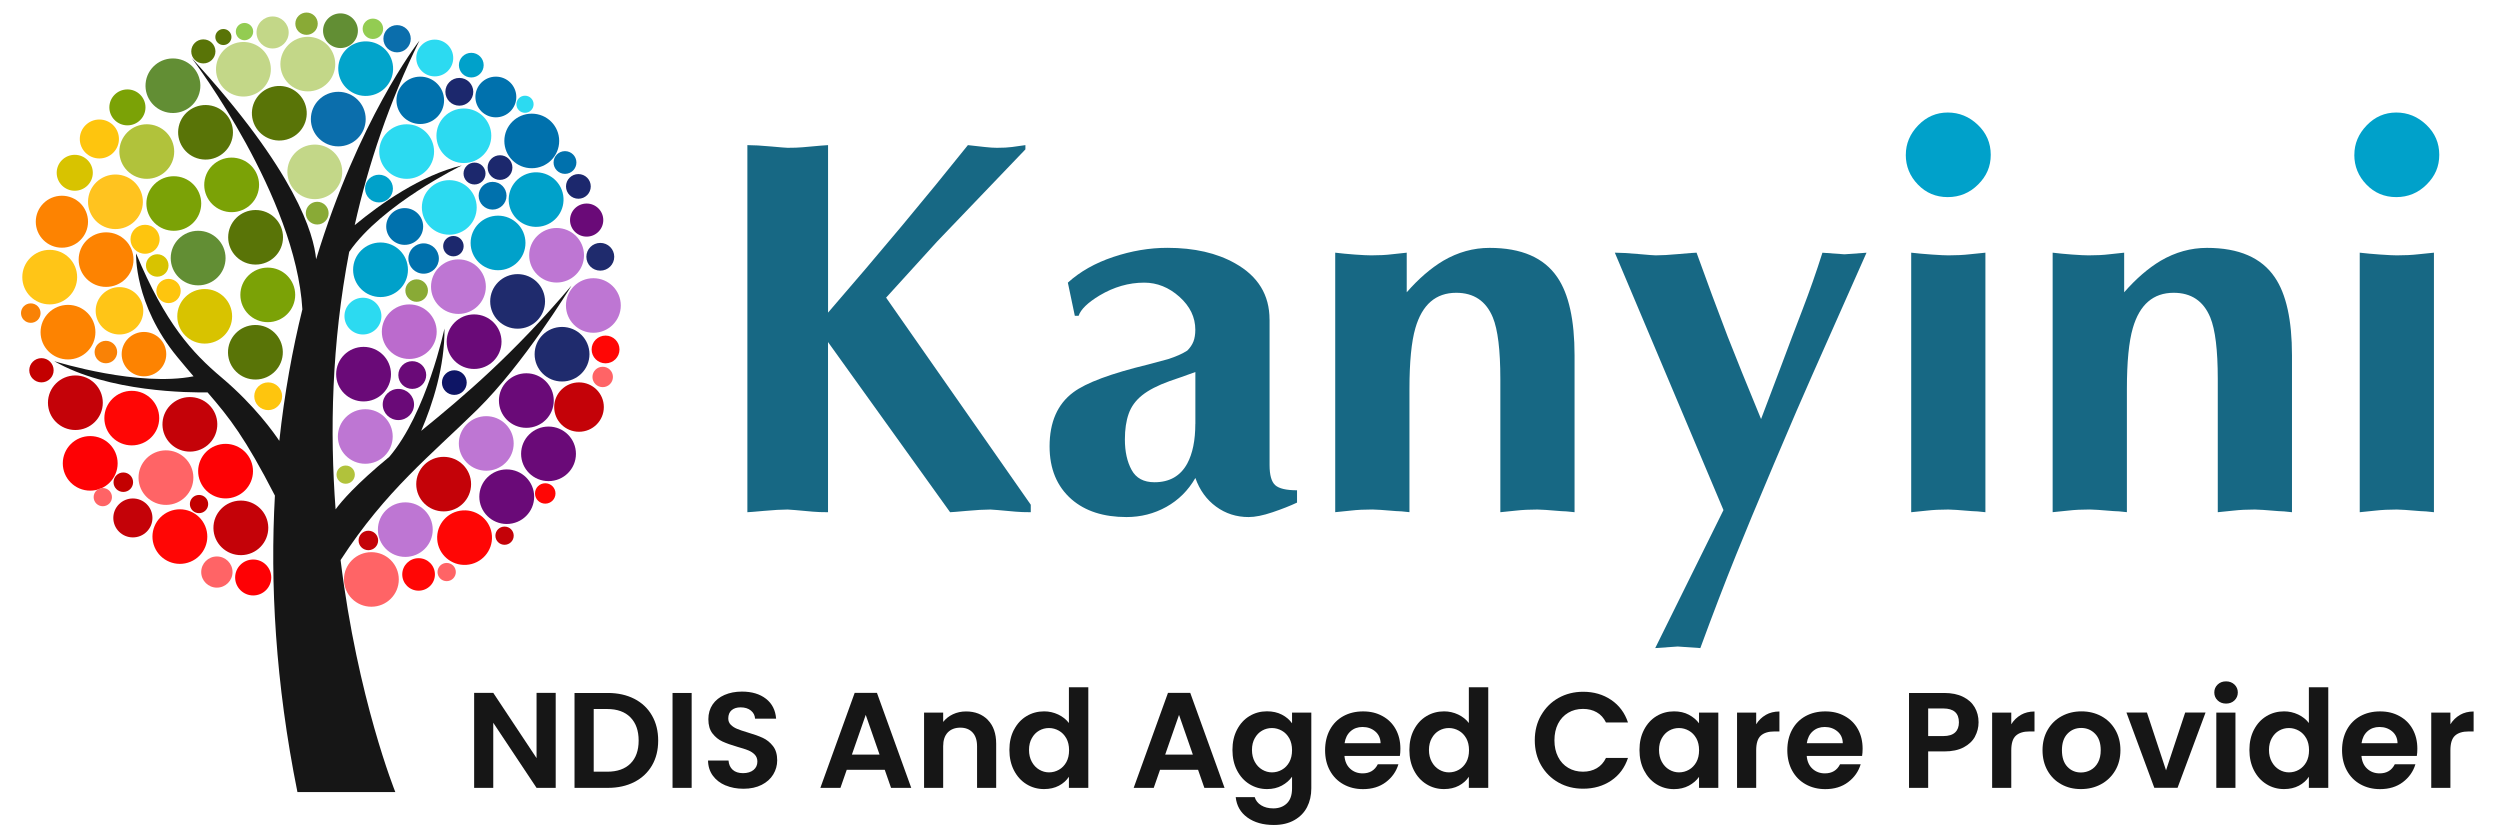 <svg width="198" height="66" viewBox="0 0 198 66" fill="none" xmlns="http://www.w3.org/2000/svg">
<path d="M45.263 22.617C45.043 22.977 41.457 28.835 37.825 32.416C34.146 36.036 30.544 38.853 26.975 44.356C28.316 55.33 31.309 62.73 31.309 62.73H23.556C21.806 54.043 21.387 46.183 21.773 39.25C19.392 34.633 18.204 33.121 16.438 31.076C15.061 31.099 8.591 31.076 4.297 28.607C4.627 28.703 10.97 30.652 15.33 29.805C14.944 29.351 14.519 28.855 14.053 28.286C10.604 24.106 10.777 20.068 10.777 20.068C13.095 25.625 15.221 27.938 17.559 29.907C20.2 32.135 21.756 34.362 22.122 34.918C22.532 31.125 23.17 27.65 23.948 24.5C23.42 15.564 15.437 4.934 15.181 4.597C23.446 13.582 24.857 18.553 25.036 20.535C28.369 9.568 32.996 3.501 33.222 3.217C30.82 8.095 29.171 13.016 28.093 17.831C30.132 16.147 33.325 13.88 36.578 13.102C36.578 13.102 30.245 16.183 27.657 19.946C26.257 27.23 26.12 34.206 26.579 40.342C27.045 39.7 28.193 38.36 30.834 36.179C33.787 32.724 35.201 26.019 35.201 26.019C35.234 29.037 34.256 32.025 33.358 34.124C36.731 31.38 40.623 28.094 45.263 22.617Z" fill="#161616"/>
<path d="M31.103 34.571C31.103 35.765 30.132 36.731 28.931 36.731C27.73 36.731 26.759 35.765 26.759 34.571C26.759 33.376 27.73 32.409 28.931 32.409C30.132 32.409 31.103 33.376 31.103 34.571Z" fill="#BE76D3"/>
<path d="M46.254 20.218C46.254 21.412 45.282 22.378 44.082 22.378C42.881 22.378 41.91 21.412 41.91 20.218C41.91 19.023 42.881 18.056 44.082 18.056C45.282 18.056 46.254 19.023 46.254 20.218Z" fill="#BE76D3"/>
<path d="M44.288 11.163C44.288 12.357 43.317 13.324 42.116 13.324C40.915 13.324 39.944 12.357 39.944 11.163C39.944 9.968 40.915 9.002 42.116 9.002C43.317 9.002 44.288 9.968 44.288 11.163Z" fill="#0071AD"/>
<path d="M22.7 11.053C23.856 10.736 24.535 9.546 24.216 8.395C23.898 7.244 22.702 6.569 21.545 6.886C20.389 7.203 19.71 8.393 20.028 9.544C20.347 10.694 21.543 11.37 22.7 11.053Z" fill="#597407"/>
<path d="M10.574 20.562C10.574 21.756 9.603 22.723 8.402 22.723C7.201 22.723 6.23 21.756 6.23 20.562C6.23 19.367 7.201 18.401 8.402 18.401C9.603 18.401 10.574 19.367 10.574 20.562Z" fill="#FD8301"/>
<path d="M30.345 2.28C30.345 2.727 29.982 3.088 29.533 3.088C29.084 3.088 28.721 2.727 28.721 2.28C28.721 1.834 29.084 1.473 29.533 1.473C29.982 1.473 30.345 1.834 30.345 2.28Z" fill="#93CC52"/>
<path d="M20.053 2.502C20.053 2.879 19.744 3.187 19.365 3.187C18.986 3.187 18.677 2.879 18.677 2.502C18.677 2.125 18.986 1.817 19.365 1.817C19.744 1.817 20.053 2.125 20.053 2.502Z" fill="#93CC52"/>
<path d="M34.758 20.476C34.758 21.137 34.22 21.677 33.551 21.677C32.883 21.677 32.344 21.141 32.344 20.476C32.344 19.81 32.883 19.274 33.551 19.274C34.22 19.274 34.758 19.81 34.758 20.476Z" fill="#0071AD"/>
<path d="M39.721 27.061C39.721 28.256 38.75 29.222 37.549 29.222C36.348 29.222 35.377 28.256 35.377 27.061C35.377 25.866 36.348 24.9 37.549 24.9C38.75 24.9 39.721 25.866 39.721 27.061Z" fill="#6A0A78"/>
<path d="M34.273 41.947C34.273 43.142 33.302 44.108 32.101 44.108C30.9 44.108 29.929 43.142 29.929 41.947C29.929 40.752 30.9 39.786 32.101 39.786C33.302 39.786 34.273 40.752 34.273 41.947Z" fill="#BE76D3"/>
<path d="M30.208 25.036C30.208 25.84 29.553 26.492 28.745 26.492C27.936 26.492 27.281 25.84 27.281 25.036C27.281 24.232 27.936 23.58 28.745 23.58C29.553 23.58 30.208 24.232 30.208 25.036Z" fill="#2CDAF1"/>
<path d="M13.168 28.048C13.168 29.017 12.377 29.805 11.402 29.805C10.428 29.805 9.636 29.017 9.636 28.048C9.636 27.078 10.428 26.29 11.402 26.29C12.377 26.29 13.168 27.078 13.168 28.048Z" fill="#FD8301"/>
<path d="M35.896 4.594C35.896 5.398 35.241 6.05 34.432 6.05C33.624 6.05 32.969 5.398 32.969 4.594C32.969 3.789 33.624 3.137 34.432 3.137C35.241 3.137 35.896 3.789 35.896 4.594Z" fill="#2CDAF1"/>
<path d="M38.454 13.744C38.454 14.224 38.065 14.611 37.582 14.611C37.1 14.611 36.711 14.224 36.711 13.744C36.711 13.264 37.1 12.877 37.582 12.877C38.065 12.877 38.454 13.264 38.454 13.744Z" fill="#1C286D"/>
<path d="M42.262 8.257C42.262 8.631 41.956 8.935 41.58 8.935C41.205 8.935 40.899 8.631 40.899 8.257C40.899 7.883 41.205 7.579 41.58 7.579C41.956 7.579 42.262 7.883 42.262 8.257Z" fill="#2CDAF1"/>
<path d="M17.063 4.071C17.063 4.597 16.634 5.024 16.105 5.024C15.576 5.024 15.147 4.597 15.147 4.071C15.147 3.545 15.576 3.118 16.105 3.118C16.634 3.118 17.063 3.545 17.063 4.071Z" fill="#597407"/>
<path d="M26.027 16.882C26.027 17.378 25.622 17.782 25.123 17.782C24.624 17.782 24.218 17.378 24.218 16.882C24.218 16.385 24.624 15.981 25.123 15.981C25.622 15.981 26.027 16.385 26.027 16.882Z" fill="#89AA36"/>
<path d="M25.166 1.877C25.166 2.363 24.77 2.76 24.278 2.76C23.785 2.76 23.39 2.366 23.39 1.877C23.39 1.387 23.789 0.993 24.278 0.993C24.767 0.993 25.166 1.387 25.166 1.877Z" fill="#89AA36"/>
<path d="M33.514 17.937C33.514 18.741 32.859 19.393 32.051 19.393C31.243 19.393 30.587 18.741 30.587 17.937C30.587 17.133 31.243 16.481 32.051 16.481C32.859 16.481 33.514 17.133 33.514 17.937Z" fill="#0071AD"/>
<path d="M32.659 30.802C33.269 30.799 33.76 30.303 33.756 29.697C33.752 29.09 33.255 28.601 32.645 28.605C32.035 28.609 31.544 29.104 31.548 29.711C31.552 30.318 32.049 30.806 32.659 30.802Z" fill="#6A0A78"/>
<path d="M22.345 31.383C22.345 31.989 21.85 32.482 21.241 32.482C20.632 32.482 20.137 31.989 20.137 31.383C20.137 30.778 20.632 30.285 21.241 30.285C21.85 30.285 22.345 30.774 22.345 31.383Z" fill="#FEC50E"/>
<path d="M12.074 41.02C12.074 41.874 11.379 42.563 10.524 42.563C9.669 42.563 8.974 41.871 8.974 41.02C8.974 40.17 9.669 39.478 10.524 39.478C11.379 39.478 12.074 40.17 12.074 41.02Z" fill="#C40208"/>
<path d="M18.417 45.306C18.417 45.988 17.861 46.541 17.176 46.541C16.491 46.541 15.936 45.988 15.936 45.306C15.936 44.624 16.491 44.072 17.176 44.072C17.861 44.072 18.417 44.624 18.417 45.306Z" fill="#FF6466"/>
<path d="M36.378 8.37C36.988 8.37 37.483 7.878 37.483 7.271C37.483 6.664 36.988 6.172 36.378 6.172C35.768 6.172 35.274 6.664 35.274 7.271C35.274 7.878 35.768 8.37 36.378 8.37Z" fill="#1C286D"/>
<path d="M48.648 20.337C48.648 20.942 48.156 21.435 47.544 21.435C46.932 21.435 46.44 20.945 46.44 20.337C46.44 19.728 46.935 19.238 47.544 19.238C48.153 19.238 48.648 19.728 48.648 20.337Z" fill="#1F2B6D"/>
<path d="M49.064 27.677C49.064 28.282 48.569 28.776 47.96 28.776C47.351 28.776 46.856 28.286 46.856 27.677C46.856 27.068 47.351 26.578 47.96 26.578C48.569 26.578 49.064 27.068 49.064 27.677Z" fill="#FF0605"/>
<path d="M31.12 14.936C31.12 15.541 30.627 16.034 30.015 16.034C29.403 16.034 28.911 15.545 28.911 14.936C28.911 14.327 29.407 13.837 30.015 13.837C30.624 13.837 31.12 14.327 31.12 14.936Z" fill="#00A1CA"/>
<path d="M11.522 8.505C11.522 9.293 10.88 9.928 10.092 9.928C9.303 9.928 8.661 9.29 8.661 8.505C8.661 7.721 9.303 7.082 10.092 7.082C10.88 7.082 11.522 7.721 11.522 8.505Z" fill="#7BA206"/>
<path d="M5.921 15.108C6.711 15.108 7.351 14.47 7.351 13.684C7.351 12.899 6.711 12.261 5.921 12.261C5.131 12.261 4.49 12.899 4.49 13.684C4.49 14.47 5.131 15.108 5.921 15.108Z" fill="#D8C300"/>
<path d="M40.117 15.502C40.117 16.107 39.621 16.6 39.013 16.6C38.404 16.6 37.908 16.11 37.908 15.502C37.908 14.893 38.401 14.403 39.013 14.403C39.625 14.403 40.117 14.893 40.117 15.502Z" fill="#0071AD"/>
<path d="M33.894 23.014C33.894 23.507 33.491 23.904 32.999 23.904C32.507 23.904 32.104 23.504 32.104 23.014C32.104 22.524 32.507 22.123 32.999 22.123C33.491 22.123 33.894 22.524 33.894 23.014Z" fill="#89AA36"/>
<path d="M30.967 29.633C30.967 30.827 29.995 31.794 28.795 31.794C27.594 31.794 26.623 30.827 26.623 29.633C26.623 28.438 27.594 27.472 28.795 27.472C29.995 27.472 30.967 28.438 30.967 29.633Z" fill="#6A0A78"/>
<path d="M40.686 42.427C40.686 42.824 40.363 43.148 39.961 43.148C39.558 43.148 39.236 42.828 39.236 42.427C39.236 42.027 39.558 41.706 39.961 41.706C40.363 41.706 40.686 42.027 40.686 42.427Z" fill="#C40208"/>
<path d="M36.102 45.306C36.102 45.703 35.779 46.028 35.377 46.028C34.975 46.028 34.652 45.707 34.652 45.306C34.652 44.906 34.975 44.585 35.377 44.585C35.779 44.585 36.102 44.906 36.102 45.306Z" fill="#FF6466"/>
<path d="M21.484 45.736C21.484 46.524 20.842 47.16 20.053 47.16C19.265 47.16 18.623 46.521 18.623 45.736C18.623 44.952 19.265 44.313 20.053 44.313C20.842 44.313 21.484 44.952 21.484 45.736Z" fill="#FE0104"/>
<path d="M28.103 37.592C28.103 37.989 27.78 38.313 27.378 38.313C26.975 38.313 26.653 37.992 26.653 37.592C26.653 37.191 26.975 36.87 27.378 36.87C27.78 36.87 28.103 37.191 28.103 37.592Z" fill="#B1C23B"/>
<path d="M16.488 39.922C16.488 40.319 16.165 40.643 15.763 40.643C15.36 40.643 15.038 40.322 15.038 39.922C15.038 39.521 15.36 39.2 15.763 39.2C16.165 39.2 16.488 39.521 16.488 39.922Z" fill="#C30000"/>
<path d="M25.214 15.755C26.404 15.601 27.242 14.516 27.087 13.333C26.932 12.149 25.842 11.315 24.652 11.469C23.463 11.624 22.624 12.708 22.779 13.892C22.934 15.075 24.024 15.909 25.214 15.755Z" fill="#C3D788"/>
<path d="M12.453 21.915C12.947 21.915 13.348 21.517 13.348 21.025C13.348 20.533 12.947 20.135 12.453 20.135C11.959 20.135 11.558 20.533 11.558 21.025C11.558 21.517 11.959 21.915 12.453 21.915Z" fill="#D8C300"/>
<path d="M9.28 27.882C9.28 28.375 8.878 28.772 8.385 28.772C7.893 28.772 7.491 28.372 7.491 27.882C7.491 27.392 7.893 26.992 8.385 26.992C8.878 26.992 9.28 27.392 9.28 27.882Z" fill="#F98206"/>
<path d="M10.541 38.191C10.541 38.618 10.195 38.962 9.766 38.962C9.337 38.962 8.991 38.618 8.991 38.191C8.991 37.764 9.337 37.42 9.766 37.42C10.195 37.42 10.541 37.764 10.541 38.191Z" fill="#C30000"/>
<path d="M3.213 24.798C3.213 25.225 2.867 25.569 2.438 25.569C2.009 25.569 1.663 25.225 1.663 24.798C1.663 24.371 2.009 24.027 2.438 24.027C2.867 24.027 3.213 24.371 3.213 24.798Z" fill="#F98206"/>
<path d="M13.426 13.211C14.097 12.221 13.834 10.878 12.84 10.211C11.845 9.544 10.495 9.805 9.825 10.795C9.154 11.784 9.417 13.127 10.411 13.795C11.406 14.462 12.756 14.2 13.426 13.211Z" fill="#B1C23B"/>
<path d="M4.903 19.618C6.045 19.618 6.972 18.697 6.972 17.56C6.972 16.423 6.045 15.502 4.903 15.502C3.76 15.502 2.834 16.423 2.834 17.56C2.834 18.697 3.76 19.618 4.903 19.618Z" fill="#FD8301"/>
<path d="M20.168 7.458C21.262 6.97 21.752 5.692 21.262 4.603C20.771 3.513 19.486 3.026 18.392 3.514C17.297 4.002 16.807 5.28 17.297 6.369C17.788 7.459 19.073 7.946 20.168 7.458Z" fill="#C3D788"/>
<path d="M20.479 15.056C20.708 13.884 19.939 12.75 18.762 12.522C17.584 12.294 16.444 13.059 16.215 14.23C15.986 15.402 16.755 16.536 17.932 16.764C19.11 16.992 20.25 16.227 20.479 15.056Z" fill="#7BA206"/>
<path d="M32.533 3.068C32.533 3.664 32.048 4.147 31.449 4.147C30.85 4.147 30.365 3.664 30.365 3.068C30.365 2.472 30.85 1.989 31.449 1.989C32.048 1.989 32.533 2.472 32.533 3.068Z" fill="#0B6EAC"/>
<path d="M18.331 2.932C18.331 3.283 18.044 3.568 17.692 3.568C17.339 3.568 17.053 3.283 17.053 2.932C17.053 2.581 17.339 2.297 17.692 2.297C18.044 2.297 18.331 2.581 18.331 2.932Z" fill="#597407"/>
<path d="M29.121 7.593C30.317 7.506 31.216 6.47 31.129 5.28C31.041 4.089 30.001 3.195 28.804 3.282C27.608 3.369 26.709 4.404 26.796 5.595C26.884 6.785 27.925 7.68 29.121 7.593Z" fill="#02A4CB"/>
<path d="M18.401 10.94C18.657 9.774 17.915 8.622 16.743 8.367C15.571 8.113 14.413 8.851 14.157 10.017C13.902 11.183 14.644 12.335 15.816 12.59C16.988 12.844 18.145 12.106 18.401 10.94Z" fill="#597407"/>
<path d="M12.643 18.95C12.643 19.585 12.127 20.098 11.489 20.098C10.85 20.098 10.334 19.585 10.334 18.95C10.334 18.314 10.85 17.802 11.489 17.802C12.127 17.802 12.643 18.314 12.643 18.95Z" fill="#FEC50E"/>
<path d="M18.384 25.052C18.384 26.247 17.413 27.213 16.212 27.213C15.011 27.213 14.04 26.247 14.04 25.052C14.04 23.858 15.011 22.891 16.212 22.891C17.413 22.891 18.384 23.858 18.384 25.052Z" fill="#D8C300"/>
<path d="M38.91 10.752C38.91 11.947 37.938 12.913 36.737 12.913C35.537 12.913 34.566 11.947 34.566 10.752C34.566 9.558 35.537 8.591 36.737 8.591C37.938 8.591 38.91 9.558 38.91 10.752Z" fill="#2CDAF1"/>
<path d="M20.267 30.06C21.467 30.039 22.422 29.054 22.4 27.861C22.378 26.668 21.389 25.718 20.189 25.739C18.99 25.76 18.035 26.745 18.057 27.939C18.078 29.132 19.068 30.082 20.267 30.06Z" fill="#597407"/>
<path d="M12.61 33.114C12.61 34.309 11.638 35.275 10.438 35.275C9.237 35.275 8.265 34.309 8.265 33.114C8.265 31.919 9.237 30.953 10.438 30.953C11.638 30.953 12.61 31.919 12.61 33.114Z" fill="#FF0605"/>
<path d="M38.48 22.703C38.48 23.898 37.509 24.864 36.308 24.864C35.108 24.864 34.136 23.898 34.136 22.703C34.136 21.508 35.108 20.542 36.308 20.542C37.509 20.542 38.48 21.508 38.48 22.703Z" fill="#BE76D3"/>
<path d="M46.686 28.054C46.686 29.249 45.715 30.215 44.514 30.215C43.313 30.215 42.342 29.249 42.342 28.054C42.342 26.859 43.313 25.893 44.514 25.893C45.715 25.893 46.686 26.859 46.686 28.054Z" fill="#1F2B6D"/>
<path d="M45.615 35.944C45.615 37.139 44.644 38.105 43.443 38.105C42.242 38.105 41.271 37.139 41.271 35.944C41.271 34.749 42.242 33.783 43.443 33.783C44.644 33.783 45.615 34.749 45.615 35.944Z" fill="#6A0A78"/>
<path d="M31.585 45.892C31.585 47.087 30.614 48.053 29.413 48.053C28.213 48.053 27.241 47.087 27.241 45.892C27.241 44.697 28.213 43.731 29.413 43.731C30.614 43.731 31.585 44.697 31.585 45.892Z" fill="#FF6466"/>
<path d="M9.317 36.698C9.317 37.893 8.345 38.859 7.145 38.859C5.944 38.859 4.973 37.893 4.973 36.698C4.973 35.504 5.944 34.537 7.145 34.537C8.345 34.537 9.317 35.504 9.317 36.698Z" fill="#FE0104"/>
<path d="M15.082 44.492C16.19 44.033 16.713 42.768 16.251 41.666C15.79 40.565 14.518 40.044 13.411 40.503C12.304 40.962 11.78 42.227 12.242 43.329C12.703 44.431 13.975 44.952 15.082 44.492Z" fill="#FF0605"/>
<path d="M34.586 26.27C34.586 27.465 33.614 28.431 32.413 28.431C31.213 28.431 30.241 27.465 30.241 26.27C30.241 25.076 31.213 24.109 32.413 24.109C33.614 24.109 34.586 25.076 34.586 26.27Z" fill="#BB6BCD"/>
<path d="M19.109 43.967C20.308 43.949 21.266 42.967 21.248 41.774C21.23 40.58 20.242 39.627 19.043 39.646C17.844 39.664 16.886 40.646 16.904 41.839C16.922 43.033 17.91 43.985 19.109 43.967Z" fill="#C40208"/>
<path d="M42.306 39.339C42.306 40.534 41.334 41.5 40.133 41.5C38.933 41.5 37.962 40.534 37.962 39.339C37.962 38.145 38.933 37.178 40.133 37.178C41.334 37.178 42.306 38.145 42.306 39.339Z" fill="#6A0A78"/>
<path d="M34.446 45.495C34.446 46.206 33.867 46.782 33.152 46.782C32.437 46.782 31.858 46.206 31.858 45.495C31.858 44.783 32.437 44.208 33.152 44.208C33.867 44.208 34.446 44.783 34.446 45.495Z" fill="#FF0605"/>
<path d="M43.859 31.724C43.859 32.919 42.888 33.885 41.687 33.885C40.486 33.885 39.515 32.919 39.515 31.724C39.515 30.53 40.486 29.563 41.687 29.563C42.888 29.563 43.859 30.53 43.859 31.724Z" fill="#6A0A78"/>
<path d="M45.652 12.87C45.652 13.367 45.246 13.771 44.747 13.771C44.248 13.771 43.842 13.367 43.842 12.87C43.842 12.374 44.248 11.97 44.747 11.97C45.246 11.97 45.652 12.374 45.652 12.87Z" fill="#0071AD"/>
<path d="M35.171 7.946C35.171 8.982 34.326 9.822 33.285 9.822C32.244 9.822 31.399 8.982 31.399 7.946C31.399 6.91 32.244 6.07 33.285 6.07C34.326 6.07 35.171 6.91 35.171 7.946Z" fill="#0071AD"/>
<path d="M11.349 24.616C11.349 25.652 10.504 26.492 9.463 26.492C8.422 26.492 7.577 25.652 7.577 24.616C7.577 23.58 8.422 22.739 9.463 22.739C10.504 22.739 11.349 23.58 11.349 24.616Z" fill="#FFC517"/>
<path d="M43.167 23.871C43.167 25.066 42.196 26.032 40.995 26.032C39.794 26.032 38.823 25.066 38.823 23.871C38.823 22.676 39.794 21.71 40.995 21.71C42.196 21.71 43.167 22.676 43.167 23.871Z" fill="#1F2B6D"/>
<path d="M37.31 38.343C37.31 39.538 36.338 40.504 35.138 40.504C33.937 40.504 32.966 39.538 32.966 38.343C32.966 37.148 33.937 36.182 35.138 36.182C36.338 36.182 37.31 37.148 37.31 38.343Z" fill="#C40208"/>
<path d="M37.755 16.428C37.755 17.623 36.784 18.589 35.583 18.589C34.383 18.589 33.411 17.623 33.411 16.428C33.411 15.233 34.383 14.267 35.583 14.267C36.784 14.267 37.755 15.233 37.755 16.428Z" fill="#2CDAF1"/>
<path d="M28.964 9.432C28.964 10.627 27.993 11.593 26.792 11.593C25.591 11.593 24.62 10.627 24.62 9.432C24.62 8.237 25.591 7.271 26.792 7.271C27.993 7.271 28.964 8.237 28.964 9.432Z" fill="#0B6EAC"/>
<path d="M15.861 6.973C15.963 5.784 15.076 4.738 13.881 4.636C12.686 4.535 11.634 5.416 11.532 6.606C11.43 7.795 12.316 8.841 13.512 8.943C14.707 9.044 15.758 8.162 15.861 6.973Z" fill="#628E34"/>
<path d="M11.265 16.445C11.523 15.28 10.781 14.127 9.61 13.871C8.438 13.616 7.28 14.353 7.022 15.519C6.765 16.685 7.507 17.837 8.678 18.093C9.85 18.349 11.008 17.611 11.265 16.445Z" fill="#FFC31F"/>
<path d="M7.557 26.307C7.557 27.502 6.586 28.468 5.385 28.468C4.184 28.468 3.213 27.502 3.213 26.307C3.213 25.112 4.184 24.146 5.385 24.146C6.586 24.146 7.557 25.112 7.557 26.307Z" fill="#FD8301"/>
<path d="M17.865 20.439C17.865 21.634 16.894 22.6 15.693 22.6C14.492 22.6 13.521 21.634 13.521 20.439C13.521 19.244 14.492 18.278 15.693 18.278C16.894 18.278 17.865 19.244 17.865 20.439Z" fill="#628E34"/>
<path d="M16.444 35.256C17.359 34.483 17.471 33.119 16.695 32.21C15.918 31.3 14.547 31.188 13.633 31.961C12.719 32.733 12.607 34.097 13.383 35.007C14.159 35.917 15.53 36.028 16.444 35.256Z" fill="#C40208"/>
<path d="M23.38 23.355C23.38 24.549 22.408 25.516 21.208 25.516C20.007 25.516 19.036 24.549 19.036 23.355C19.036 22.16 20.007 21.194 21.208 21.194C22.408 21.194 23.38 22.16 23.38 23.355Z" fill="#7BA206"/>
<path d="M8.142 31.896C8.142 33.091 7.171 34.057 5.97 34.057C4.77 34.057 3.798 33.091 3.798 31.896C3.798 30.702 4.77 29.735 5.97 29.735C7.171 29.735 8.142 30.702 8.142 31.896Z" fill="#C40208"/>
<path d="M22.864 2.571C22.864 3.273 22.292 3.839 21.59 3.839C20.888 3.839 20.316 3.27 20.316 2.571C20.316 1.873 20.888 1.304 21.59 1.304C22.292 1.304 22.864 1.873 22.864 2.571Z" fill="#C3D788"/>
<path d="M28.346 2.433C28.346 3.19 27.727 3.806 26.965 3.806C26.203 3.806 25.585 3.19 25.585 2.433C25.585 1.675 26.203 1.059 26.965 1.059C27.727 1.059 28.346 1.675 28.346 2.433Z" fill="#628E34"/>
<path d="M43.603 17.646C44.623 17.018 44.939 15.687 44.308 14.671C43.678 13.656 42.339 13.342 41.319 13.969C40.299 14.597 39.983 15.928 40.613 16.944C41.244 17.959 42.583 18.273 43.603 17.646Z" fill="#00A1CA"/>
<path d="M32.31 21.366C32.31 22.561 31.339 23.527 30.138 23.527C28.938 23.527 27.966 22.561 27.966 21.366C27.966 20.171 28.938 19.205 30.138 19.205C31.339 19.205 32.31 20.171 32.31 21.366Z" fill="#00A1CA"/>
<path d="M6.11 21.948C6.11 23.143 5.139 24.109 3.938 24.109C2.737 24.109 1.766 23.143 1.766 21.948C1.766 20.753 2.737 19.787 3.938 19.787C5.139 19.787 6.11 20.753 6.11 21.948Z" fill="#FFC517"/>
<path d="M18.692 39.313C19.802 38.859 20.331 37.596 19.874 36.492C19.418 35.389 18.148 34.862 17.039 35.316C15.93 35.771 15.401 37.034 15.857 38.137C16.314 39.241 17.583 39.767 18.692 39.313Z" fill="#FE0104"/>
<path d="M40.047 36.649C40.896 35.805 40.896 34.437 40.047 33.593C39.199 32.749 37.824 32.749 36.976 33.593C36.128 34.437 36.128 35.805 36.976 36.649C37.824 37.493 39.199 37.493 40.047 36.649Z" fill="#BE76D3"/>
<path d="M13.17 39.989C14.37 39.974 15.33 38.995 15.315 37.801C15.3 36.608 14.315 35.652 13.116 35.667C11.916 35.682 10.956 36.662 10.971 37.855C10.986 39.049 11.971 40.004 13.17 39.989Z" fill="#FF6466"/>
<path d="M47.824 32.24C47.824 33.319 46.946 34.196 45.858 34.196C44.77 34.196 43.892 33.323 43.892 32.24C43.892 31.158 44.773 30.285 45.858 30.285C46.942 30.285 47.824 31.158 47.824 32.24Z" fill="#C40208"/>
<path d="M49.167 24.195C49.167 25.39 48.196 26.356 46.995 26.356C45.795 26.356 44.823 25.39 44.823 24.195C44.823 23 45.795 22.034 46.995 22.034C48.196 22.034 49.167 23 49.167 24.195Z" fill="#BE76D3"/>
<path d="M36.934 44.737C38.131 44.66 39.039 43.633 38.962 42.442C38.885 41.251 37.852 40.347 36.655 40.424C35.458 40.501 34.55 41.529 34.627 42.72C34.704 43.911 35.737 44.814 36.934 44.737Z" fill="#FF0605"/>
<path d="M34.379 12.003C34.379 13.198 33.408 14.164 32.207 14.164C31.006 14.164 30.035 13.198 30.035 12.003C30.035 10.809 31.006 9.842 32.207 9.842C33.408 9.842 34.379 10.809 34.379 12.003Z" fill="#2CDAF1"/>
<path d="M41.617 19.241C41.617 20.436 40.646 21.402 39.445 21.402C38.244 21.402 37.273 20.436 37.273 19.241C37.273 18.046 38.244 17.08 39.445 17.08C40.646 17.08 41.617 18.046 41.617 19.241Z" fill="#00A1CA"/>
<path d="M24.602 7.226C25.795 7.104 26.663 6.043 26.54 4.855C26.417 3.668 25.35 2.805 24.157 2.927C22.963 3.049 22.096 4.111 22.218 5.298C22.341 6.485 23.408 7.349 24.602 7.226Z" fill="#C3D788"/>
<path d="M9.42 11.007C9.42 11.861 8.725 12.55 7.87 12.55C7.015 12.55 6.32 11.858 6.32 11.007C6.32 10.157 7.015 9.465 7.87 9.465C8.725 9.465 9.42 10.157 9.42 11.007Z" fill="#FEC50E"/>
<path d="M15.301 17.646C16.149 16.802 16.149 15.434 15.301 14.59C14.452 13.746 13.077 13.746 12.229 14.59C11.381 15.434 11.381 16.802 12.229 17.646C13.077 18.49 14.452 18.49 15.301 17.646Z" fill="#7BA206"/>
<path d="M13.348 24.007C13.881 24.007 14.312 23.577 14.312 23.047C14.312 22.517 13.881 22.087 13.348 22.087C12.815 22.087 12.383 22.517 12.383 23.047C12.383 23.577 12.815 24.007 13.348 24.007Z" fill="#FEC50E"/>
<path d="M4.248 29.325C4.248 29.855 3.815 30.285 3.283 30.285C2.751 30.285 2.318 29.855 2.318 29.325C2.318 28.796 2.751 28.365 3.283 28.365C3.815 28.365 4.248 28.796 4.248 29.325Z" fill="#C30000"/>
<path d="M8.868 39.372C8.868 39.77 8.545 40.094 8.142 40.094C7.74 40.094 7.417 39.773 7.417 39.372C7.417 38.972 7.74 38.651 8.142 38.651C8.545 38.651 8.868 38.972 8.868 39.372Z" fill="#FF6466"/>
<path d="M22.415 18.794C22.415 19.989 21.444 20.955 20.243 20.955C19.042 20.955 18.071 19.989 18.071 18.794C18.071 17.6 19.042 16.633 20.243 16.633C21.444 16.633 22.415 17.6 22.415 18.794Z" fill="#597407"/>
<path d="M32.793 32.035C32.793 32.717 32.237 33.27 31.552 33.27C30.867 33.27 30.311 32.717 30.311 32.035C30.311 31.354 30.867 30.801 31.552 30.801C32.237 30.801 32.793 31.354 32.793 32.035Z" fill="#6A0A78"/>
<path d="M29.949 42.804C29.949 43.231 29.603 43.575 29.174 43.575C28.745 43.575 28.399 43.231 28.399 42.804C28.399 42.377 28.745 42.033 29.174 42.033C29.603 42.033 29.949 42.377 29.949 42.804Z" fill="#C40208"/>
<path d="M40.892 7.681C40.892 8.572 40.167 9.293 39.272 9.293C38.377 9.293 37.652 8.572 37.652 7.681C37.652 6.791 38.377 6.07 39.272 6.07C40.167 6.07 40.892 6.791 40.892 7.681Z" fill="#0071AD"/>
<path d="M36.964 30.301C36.964 30.841 36.525 31.277 35.982 31.277C35.44 31.277 35.001 30.841 35.001 30.301C35.001 29.762 35.44 29.325 35.982 29.325C36.525 29.325 36.964 29.762 36.964 30.301Z" fill="#0E1565"/>
<path d="M40.583 13.271C40.583 13.81 40.144 14.247 39.601 14.247C39.059 14.247 38.62 13.81 38.62 13.271C38.62 12.732 39.059 12.295 39.601 12.295C40.144 12.295 40.583 12.732 40.583 13.271Z" fill="#1C286D"/>
<path d="M46.789 14.763C46.789 15.303 46.35 15.74 45.808 15.74C45.266 15.74 44.827 15.303 44.827 14.763C44.827 14.224 45.266 13.787 45.808 13.787C46.35 13.787 46.789 14.224 46.789 14.763Z" fill="#1C286D"/>
<path d="M47.78 17.431C47.78 18.156 47.188 18.741 46.463 18.741C45.738 18.741 45.146 18.156 45.146 17.431C45.146 16.706 45.738 16.12 46.463 16.12C47.188 16.12 47.78 16.706 47.78 17.431Z" fill="#6A0A78"/>
<path d="M36.721 19.496C36.721 19.943 36.358 20.303 35.909 20.303C35.46 20.303 35.098 19.943 35.098 19.496C35.098 19.049 35.46 18.689 35.909 18.689C36.358 18.689 36.721 19.049 36.721 19.496Z" fill="#1C286D"/>
<path d="M48.545 29.854C48.545 30.301 48.183 30.662 47.734 30.662C47.285 30.662 46.922 30.301 46.922 29.854C46.922 29.408 47.285 29.047 47.734 29.047C48.183 29.047 48.545 29.408 48.545 29.854Z" fill="#FF6466"/>
<path d="M43.995 39.081C43.995 39.528 43.633 39.889 43.184 39.889C42.735 39.889 42.372 39.528 42.372 39.081C42.372 38.634 42.735 38.274 43.184 38.274C43.633 38.274 43.995 38.634 43.995 39.081Z" fill="#FF0605"/>
<path d="M38.307 5.159C38.307 5.699 37.868 6.136 37.326 6.136C36.784 6.136 36.345 5.699 36.345 5.159C36.345 4.62 36.784 4.183 37.326 4.183C37.868 4.183 38.307 4.62 38.307 5.159Z" fill="#00A1CA"/>
<path d="M59.192 40.567V11.494C59.675 11.494 60.3 11.53 61.065 11.6C61.833 11.669 62.272 11.706 62.386 11.706C62.868 11.706 63.264 11.692 63.58 11.662C64.8 11.55 65.469 11.494 65.582 11.494V24.758C69.67 20.039 73.362 15.617 76.658 11.494C77.17 11.55 77.616 11.6 77.999 11.643C78.381 11.686 78.7 11.706 78.957 11.706C79.439 11.706 79.835 11.686 80.147 11.643C80.46 11.6 80.816 11.55 81.212 11.494V11.831L74.227 19.122L70.179 23.573L81.637 39.975V40.567C81.155 40.567 80.756 40.554 80.443 40.524C79.223 40.411 78.554 40.355 78.441 40.355C77.959 40.355 77.333 40.392 76.568 40.461C75.803 40.531 75.361 40.567 75.248 40.567L65.579 27.091V40.567C65.096 40.567 64.697 40.554 64.385 40.524C63.164 40.411 62.495 40.355 62.382 40.355C61.9 40.355 61.275 40.392 60.51 40.461C59.745 40.531 59.302 40.567 59.189 40.567H59.192Z" fill="#176884"/>
<path d="M100.55 25.311V36.837C100.55 37.628 100.7 38.158 100.999 38.426C101.298 38.694 101.87 38.83 102.725 38.83V39.806C102.186 40.061 101.538 40.315 100.786 40.57C100.034 40.825 99.402 40.951 98.89 40.951C97.926 40.951 97.064 40.676 96.312 40.123C95.561 39.574 95.012 38.816 94.673 37.856C94.104 38.846 93.339 39.607 92.371 40.147C91.406 40.683 90.355 40.951 89.218 40.951C87.398 40.951 85.951 40.484 84.874 39.551C83.71 38.535 83.127 37.135 83.127 35.355C83.127 33.435 83.753 32.005 85 31.076C86.021 30.311 87.997 29.58 90.921 28.871C91.573 28.703 92.098 28.56 92.497 28.448C93.123 28.249 93.632 28.024 94.031 27.769C94.257 27.544 94.42 27.303 94.52 27.048C94.619 26.793 94.669 26.482 94.669 26.115C94.669 25.125 94.25 24.258 93.412 23.507C92.574 22.759 91.642 22.385 90.621 22.385C89.401 22.385 88.223 22.723 87.086 23.401C86.148 23.967 85.596 24.503 85.426 25.013H85.126L84.574 22.385C85.539 21.508 86.74 20.829 88.173 20.35C89.607 19.87 91.034 19.628 92.454 19.628C94.583 19.628 96.372 20.038 97.819 20.856C99.635 21.872 100.547 23.358 100.547 25.307L100.55 25.311ZM94.673 33.574V29.464C93.821 29.775 93.139 30.013 92.627 30.185C91.689 30.523 90.964 30.9 90.455 31.307C89.943 31.718 89.59 32.204 89.391 32.77C89.191 33.336 89.091 34.014 89.091 34.805C89.091 35.765 89.268 36.572 89.624 37.221C89.979 37.87 90.581 38.194 91.433 38.194C92.627 38.194 93.492 37.701 94.031 36.712C94.456 35.92 94.669 34.875 94.669 33.574H94.673Z" fill="#176884"/>
<path d="M105.749 40.567V20.012C106.201 20.068 106.72 20.118 107.302 20.161C107.884 20.204 108.317 20.224 108.603 20.224C109.228 20.224 109.773 20.198 110.242 20.138C110.711 20.082 111.101 20.039 111.413 20.012V23.149C112.351 22.077 113.316 21.243 114.31 20.648C115.474 19.969 116.695 19.632 117.972 19.632C120.5 19.632 122.29 20.409 123.341 21.961C124.249 23.288 124.705 25.35 124.705 28.15V40.567C124.222 40.511 123.866 40.481 123.64 40.481C122.646 40.395 122.02 40.355 121.764 40.355C121.139 40.355 120.573 40.382 120.061 40.441C119.549 40.498 119.14 40.541 118.827 40.567V30.013C118.827 27.723 118.628 26.102 118.232 25.139C117.693 23.838 116.725 23.189 115.335 23.189C113.715 23.189 112.637 24.122 112.098 25.986C111.786 27.058 111.629 28.67 111.629 30.817V40.564C111.147 40.508 110.791 40.478 110.565 40.478C109.571 40.392 108.945 40.352 108.692 40.352C108.067 40.352 107.498 40.378 106.989 40.438C106.477 40.494 106.068 40.537 105.755 40.564L105.749 40.567Z" fill="#176884"/>
<path d="M131.091 51.333L136.499 40.398L127.894 20.012C128.347 20.012 128.965 20.049 129.747 20.118C130.525 20.188 130.988 20.224 131.131 20.224C131.586 20.224 132.202 20.191 132.983 20.118C133.765 20.049 134.224 20.012 134.367 20.012C135.189 22.299 136.014 24.516 136.835 26.664C137.487 28.332 138.368 30.506 139.476 33.19L141.109 28.875C141.645 27.432 142.197 25.979 142.762 24.51C143.328 23.04 143.853 21.541 144.336 20.015L146.082 20.141L147.828 20.015L143.524 29.719C142.842 31.244 141.834 33.584 140.501 36.731C139.167 39.882 138.159 42.304 137.477 43.999C136.599 46.173 135.661 48.619 134.666 51.329L132.877 51.204L131.087 51.329L131.091 51.333Z" fill="#176884"/>
<path d="M150.941 12.258C150.941 11.381 151.267 10.604 151.919 9.928C152.571 9.25 153.353 8.912 154.261 8.912C155.169 8.912 155.964 9.237 156.646 9.889C157.328 10.541 157.667 11.328 157.667 12.261C157.667 13.195 157.334 13.949 156.666 14.614C155.997 15.28 155.196 15.611 154.261 15.611C153.326 15.611 152.535 15.28 151.896 14.614C151.257 13.953 150.938 13.168 150.938 12.261L150.941 12.258Z" fill="#00A1CA"/>
<path d="M151.367 40.567V20.012C151.849 20.069 152.395 20.118 153.007 20.161C153.616 20.204 154.051 20.224 154.307 20.224C154.933 20.224 155.502 20.198 156.01 20.138C156.523 20.082 156.932 20.039 157.244 20.012V40.567C156.762 40.511 156.406 40.481 156.18 40.481C155.186 40.395 154.56 40.355 154.307 40.355C153.682 40.355 153.113 40.382 152.604 40.441C152.092 40.498 151.683 40.541 151.37 40.567H151.367Z" fill="#176884"/>
<path d="M162.57 40.567V20.012C163.022 20.068 163.541 20.118 164.123 20.161C164.705 20.204 165.137 20.224 165.423 20.224C166.049 20.224 166.594 20.198 167.063 20.138C167.532 20.082 167.921 20.039 168.234 20.012V23.149C169.172 22.077 170.137 21.243 171.131 20.648C172.295 19.969 173.516 19.632 174.793 19.632C177.321 19.632 179.111 20.409 180.162 21.961C181.07 23.288 181.525 25.35 181.525 28.15V40.567C181.043 40.511 180.687 40.481 180.461 40.481C179.467 40.395 178.841 40.355 178.585 40.355C177.96 40.355 177.394 40.382 176.882 40.441C176.37 40.498 175.961 40.541 175.648 40.567V30.013C175.648 27.723 175.449 26.102 175.053 25.139C174.514 23.838 173.546 23.189 172.156 23.189C170.536 23.189 169.458 24.122 168.919 25.986C168.607 27.058 168.45 28.67 168.45 30.817V40.564C167.968 40.508 167.612 40.478 167.386 40.478C166.391 40.392 165.766 40.352 165.513 40.352C164.888 40.352 164.319 40.378 163.81 40.438C163.298 40.494 162.889 40.537 162.576 40.564L162.57 40.567Z" fill="#176884"/>
<path d="M186.465 12.258C186.465 11.381 186.791 10.604 187.443 9.928C188.095 9.25 188.876 8.912 189.784 8.912C190.692 8.912 191.487 9.237 192.169 9.889C192.851 10.541 193.19 11.328 193.19 12.261C193.19 13.195 192.858 13.949 192.189 14.614C191.521 15.28 190.719 15.611 189.784 15.611C188.85 15.611 188.058 15.28 187.419 14.614C186.781 13.953 186.461 13.168 186.461 12.261L186.465 12.258Z" fill="#00A1CA"/>
<path d="M186.891 40.567V20.012C187.373 20.069 187.918 20.118 188.53 20.161C189.139 20.204 189.575 20.224 189.831 20.224C190.456 20.224 191.025 20.198 191.534 20.138C192.046 20.082 192.455 20.039 192.768 20.012V40.567C192.286 40.511 191.93 40.481 191.704 40.481C190.709 40.395 190.084 40.355 189.831 40.355C189.206 40.355 188.637 40.382 188.128 40.441C187.616 40.498 187.207 40.541 186.894 40.567H186.891Z" fill="#176884"/>
<path d="M44.012 62.399H42.495L39.066 57.243V62.399H37.552V54.874H39.066L42.495 60.043V54.874H44.012V62.399Z" fill="#161616"/>
<path d="M50.238 55.347C50.84 55.655 51.306 56.095 51.635 56.667C51.965 57.237 52.128 57.898 52.128 58.653C52.128 59.407 51.965 60.066 51.635 60.629C51.306 61.191 50.84 61.628 50.238 61.936C49.636 62.244 48.938 62.399 48.143 62.399H45.502V54.883H48.143C48.938 54.883 49.633 55.039 50.238 55.347ZM49.932 60.473C50.365 60.043 50.581 59.437 50.581 58.653C50.581 57.869 50.365 57.26 49.932 56.816C49.5 56.376 48.885 56.154 48.093 56.154H47.022V61.118H48.093C48.888 61.118 49.5 60.903 49.932 60.473Z" fill="#161616"/>
<path d="M54.779 54.883V62.399H53.265V54.883H54.779Z" fill="#161616"/>
<path d="M57.456 62.204C57.034 62.025 56.701 61.767 56.455 61.43C56.209 61.092 56.083 60.695 56.076 60.235H57.699C57.722 60.543 57.832 60.788 58.028 60.966C58.225 61.145 58.501 61.234 58.847 61.234C59.193 61.234 59.478 61.148 59.681 60.98C59.884 60.811 59.984 60.589 59.984 60.318C59.984 60.096 59.914 59.911 59.778 59.768C59.642 59.626 59.469 59.51 59.266 59.428C59.059 59.345 58.777 59.252 58.417 59.153C57.925 59.011 57.529 58.868 57.223 58.729C56.917 58.59 56.655 58.378 56.432 58.094C56.209 57.809 56.102 57.432 56.102 56.959C56.102 56.515 56.216 56.125 56.438 55.797C56.661 55.469 56.977 55.215 57.38 55.039C57.782 54.864 58.245 54.774 58.763 54.774C59.542 54.774 60.177 54.963 60.663 55.34C61.148 55.718 61.418 56.244 61.468 56.919H59.801C59.788 56.661 59.678 56.446 59.472 56.277C59.266 56.108 58.993 56.022 58.654 56.022C58.358 56.022 58.121 56.098 57.945 56.247C57.769 56.396 57.679 56.618 57.679 56.902C57.679 57.104 57.746 57.27 57.879 57.402C58.012 57.535 58.178 57.644 58.378 57.726C58.577 57.809 58.856 57.905 59.216 58.011C59.708 58.153 60.107 58.299 60.416 58.441C60.726 58.584 60.992 58.799 61.218 59.087C61.444 59.374 61.554 59.752 61.554 60.218C61.554 60.622 61.448 60.993 61.241 61.337C61.032 61.681 60.726 61.956 60.323 62.161C59.918 62.366 59.439 62.469 58.883 62.469C58.358 62.469 57.882 62.38 57.46 62.201L57.456 62.204Z" fill="#161616"/>
<path d="M70.069 60.966H67.062L66.563 62.399H64.973L67.691 54.874H69.454L72.171 62.399H70.571L70.072 60.966H70.069ZM69.66 59.762L68.566 56.618L67.471 59.762H69.657H69.66Z" fill="#161616"/>
<path d="M78.238 57.022C78.677 57.472 78.897 58.097 78.897 58.901V62.399H77.383V59.103C77.383 58.63 77.263 58.266 77.027 58.011C76.788 57.756 76.465 57.63 76.053 57.63C75.64 57.63 75.304 57.76 75.062 58.011C74.819 58.266 74.699 58.63 74.699 59.103V62.399H73.186V56.436H74.699V57.177C74.902 56.919 75.158 56.717 75.474 56.568C75.787 56.423 76.133 56.346 76.508 56.346C77.224 56.346 77.799 56.572 78.241 57.018L78.238 57.022Z" fill="#161616"/>
<path d="M80.31 57.793C80.553 57.326 80.882 56.968 81.302 56.717C81.721 56.465 82.186 56.34 82.698 56.34C83.088 56.34 83.46 56.426 83.813 56.591C84.165 56.76 84.448 56.985 84.658 57.263V54.43H86.194V62.399H84.658V61.516C84.471 61.81 84.205 62.048 83.866 62.227C83.527 62.406 83.134 62.495 82.685 62.495C82.18 62.495 81.717 62.366 81.298 62.108C80.879 61.85 80.55 61.486 80.307 61.016C80.064 60.546 79.944 60.007 79.944 59.394C79.944 58.782 80.064 58.256 80.307 57.789L80.31 57.793ZM84.451 58.474C84.308 58.213 84.112 58.011 83.866 57.872C83.62 57.733 83.357 57.66 83.078 57.66C82.798 57.66 82.535 57.73 82.299 57.865C82.06 58.001 81.867 58.2 81.721 58.464C81.571 58.726 81.498 59.037 81.498 59.394C81.498 59.752 81.571 60.066 81.721 60.337C81.867 60.606 82.063 60.814 82.306 60.956C82.549 61.099 82.805 61.172 83.081 61.172C83.357 61.172 83.626 61.102 83.869 60.963C84.115 60.824 84.308 60.622 84.455 60.361C84.598 60.099 84.671 59.785 84.671 59.417C84.671 59.05 84.598 58.739 84.455 58.474H84.451Z" fill="#161616"/>
<path d="M94.882 60.966H91.875L91.376 62.399H89.787L92.504 54.874H94.267L96.984 62.399H95.385L94.886 60.966H94.882ZM94.473 59.762L93.379 56.618L92.284 59.762H94.47H94.473Z" fill="#161616"/>
<path d="M101.528 56.601C101.867 56.777 102.133 57.005 102.33 57.286V56.436H103.856V62.442C103.856 62.995 103.743 63.488 103.52 63.922C103.297 64.355 102.961 64.699 102.512 64.954C102.063 65.209 101.525 65.338 100.889 65.338C100.038 65.338 99.339 65.139 98.794 64.746C98.248 64.352 97.939 63.812 97.869 63.131H99.373C99.452 63.402 99.622 63.62 99.888 63.783C100.154 63.945 100.47 64.024 100.846 64.024C101.285 64.024 101.644 63.892 101.917 63.63C102.19 63.369 102.33 62.972 102.33 62.442V61.516C102.133 61.797 101.867 62.029 101.525 62.217C101.182 62.403 100.79 62.495 100.35 62.495C99.845 62.495 99.382 62.366 98.963 62.108C98.544 61.85 98.215 61.486 97.972 61.016C97.729 60.546 97.61 60.007 97.61 59.394C97.61 58.782 97.729 58.256 97.972 57.789C98.215 57.323 98.541 56.965 98.957 56.714C99.373 56.462 99.835 56.336 100.347 56.336C100.793 56.336 101.189 56.426 101.528 56.601ZM102.11 58.474C101.967 58.213 101.771 58.011 101.525 57.872C101.278 57.733 101.016 57.66 100.736 57.66C100.457 57.66 100.194 57.73 99.958 57.865C99.719 58.001 99.526 58.2 99.379 58.464C99.23 58.726 99.156 59.037 99.156 59.394C99.156 59.752 99.23 60.066 99.379 60.337C99.526 60.606 99.722 60.814 99.965 60.956C100.207 61.099 100.464 61.172 100.74 61.172C101.016 61.172 101.285 61.102 101.528 60.963C101.774 60.824 101.967 60.622 102.113 60.361C102.256 60.099 102.33 59.785 102.33 59.417C102.33 59.05 102.256 58.739 102.113 58.474H102.11Z" fill="#161616"/>
<path d="M110.864 59.871H106.481C106.517 60.301 106.667 60.639 106.936 60.884C107.202 61.129 107.532 61.251 107.921 61.251C108.483 61.251 108.882 61.009 109.122 60.529H110.755C110.582 61.105 110.249 61.575 109.76 61.946C109.268 62.316 108.666 62.499 107.954 62.499C107.375 62.499 106.86 62.373 106.401 62.118C105.942 61.863 105.586 61.502 105.33 61.036C105.074 60.569 104.947 60.03 104.947 59.421C104.947 58.812 105.074 58.263 105.326 57.796C105.579 57.329 105.932 56.972 106.387 56.72C106.843 56.469 107.365 56.343 107.957 56.343C108.549 56.343 109.038 56.465 109.487 56.71C109.94 56.955 110.289 57.299 110.538 57.749C110.788 58.2 110.911 58.713 110.911 59.295C110.911 59.51 110.898 59.705 110.868 59.877L110.864 59.871ZM109.341 58.858C109.334 58.471 109.191 58.16 108.919 57.928C108.646 57.697 108.31 57.577 107.911 57.577C107.535 57.577 107.219 57.69 106.963 57.918C106.707 58.147 106.55 58.458 106.491 58.861H109.338L109.341 58.858Z" fill="#161616"/>
<path d="M111.985 57.793C112.228 57.326 112.557 56.968 112.977 56.717C113.396 56.465 113.861 56.34 114.374 56.34C114.763 56.34 115.135 56.426 115.488 56.591C115.84 56.76 116.123 56.985 116.333 57.263V54.43H117.869V62.399H116.333V61.516C116.146 61.81 115.88 62.048 115.541 62.227C115.202 62.406 114.809 62.495 114.36 62.495C113.855 62.495 113.392 62.366 112.977 62.108C112.557 61.85 112.228 61.486 111.985 61.016C111.743 60.546 111.623 60.007 111.623 59.394C111.623 58.782 111.743 58.256 111.985 57.789V57.793ZM116.126 58.474C115.983 58.213 115.787 58.011 115.541 57.872C115.295 57.733 115.032 57.66 114.753 57.66C114.473 57.66 114.211 57.73 113.974 57.865C113.735 58.001 113.542 58.2 113.396 58.464C113.249 58.726 113.173 59.037 113.173 59.394C113.173 59.752 113.246 60.066 113.396 60.337C113.542 60.606 113.738 60.814 113.981 60.956C114.224 61.099 114.48 61.172 114.756 61.172C115.032 61.172 115.302 61.102 115.544 60.963C115.787 60.824 115.983 60.622 116.13 60.361C116.273 60.099 116.346 59.785 116.346 59.417C116.346 59.05 116.273 58.739 116.13 58.474H116.126Z" fill="#161616"/>
<path d="M122.06 56.644C122.396 56.058 122.855 55.602 123.434 55.277C124.013 54.953 124.665 54.788 125.386 54.788C126.231 54.788 126.97 55.003 127.605 55.433C128.24 55.863 128.683 56.459 128.936 57.22H127.193C127.02 56.863 126.777 56.591 126.461 56.413C126.148 56.234 125.786 56.145 125.373 56.145C124.934 56.145 124.542 56.247 124.199 56.452C123.856 56.657 123.59 56.945 123.397 57.319C123.208 57.693 123.111 58.13 123.111 58.633C123.111 59.136 123.208 59.563 123.397 59.94C123.587 60.318 123.856 60.609 124.199 60.811C124.542 61.016 124.934 61.118 125.373 61.118C125.786 61.118 126.148 61.026 126.461 60.844C126.774 60.662 127.02 60.391 127.193 60.03H128.936C128.683 60.797 128.24 61.397 127.608 61.823C126.976 62.25 126.235 62.465 125.383 62.465C124.661 62.465 124.009 62.303 123.431 61.976C122.852 61.648 122.393 61.195 122.057 60.612C121.721 60.03 121.555 59.371 121.555 58.63C121.555 57.889 121.721 57.227 122.057 56.644H122.06Z" fill="#161616"/>
<path d="M130.209 57.793C130.452 57.326 130.778 56.969 131.194 56.717C131.61 56.466 132.072 56.34 132.584 56.34C133.03 56.34 133.422 56.429 133.758 56.608C134.094 56.787 134.364 57.015 134.563 57.286V56.436H136.09V62.399H134.563V61.529C134.367 61.807 134.101 62.039 133.758 62.224C133.416 62.406 133.02 62.499 132.574 62.499C132.069 62.499 131.61 62.37 131.194 62.111C130.778 61.853 130.452 61.489 130.209 61.019C129.967 60.549 129.847 60.01 129.847 59.398C129.847 58.785 129.967 58.259 130.209 57.793ZM134.347 58.474C134.204 58.213 134.008 58.011 133.762 57.872C133.516 57.733 133.253 57.66 132.973 57.66C132.694 57.66 132.431 57.73 132.195 57.865C131.956 58.001 131.763 58.2 131.616 58.465C131.47 58.726 131.394 59.037 131.394 59.394C131.394 59.752 131.467 60.066 131.616 60.338C131.763 60.606 131.959 60.814 132.202 60.956C132.445 61.099 132.701 61.172 132.977 61.172C133.253 61.172 133.522 61.102 133.765 60.963C134.008 60.824 134.204 60.622 134.35 60.361C134.494 60.099 134.567 59.785 134.567 59.418C134.567 59.05 134.494 58.739 134.35 58.474H134.347Z" fill="#161616"/>
<path d="M139.852 56.618C140.165 56.439 140.524 56.35 140.93 56.35V57.931H140.531C140.055 57.931 139.696 58.044 139.453 58.266C139.21 58.487 139.09 58.875 139.09 59.427V62.399H137.574V56.436H139.09V57.362C139.283 57.048 139.539 56.8 139.852 56.621V56.618Z" fill="#161616"/>
<path d="M147.476 59.871H143.092C143.128 60.301 143.278 60.639 143.547 60.884C143.813 61.129 144.143 61.251 144.532 61.251C145.094 61.251 145.496 61.009 145.733 60.529H147.366C147.193 61.105 146.86 61.575 146.371 61.946C145.882 62.316 145.277 62.499 144.565 62.499C143.986 62.499 143.471 62.373 143.012 62.118C142.553 61.863 142.197 61.502 141.941 61.036C141.685 60.569 141.555 60.03 141.555 59.421C141.555 58.812 141.681 58.263 141.934 57.796C142.187 57.329 142.54 56.972 142.995 56.72C143.451 56.469 143.973 56.343 144.565 56.343C145.157 56.343 145.646 56.465 146.095 56.71C146.548 56.955 146.897 57.299 147.146 57.749C147.396 58.2 147.519 58.713 147.519 59.295C147.519 59.51 147.505 59.705 147.476 59.877V59.871ZM145.949 58.858C145.942 58.471 145.802 58.16 145.526 57.928C145.254 57.697 144.918 57.577 144.519 57.577C144.143 57.577 143.827 57.69 143.571 57.918C143.315 58.143 143.158 58.458 143.098 58.861H145.946L145.949 58.858Z" fill="#161616"/>
<path d="M156.42 58.339C156.23 58.689 155.927 58.974 155.522 59.189C155.116 59.404 154.6 59.513 153.978 59.513H152.711V62.399H151.194V54.883H153.975C154.56 54.883 155.056 54.983 155.468 55.185C155.881 55.387 156.187 55.661 156.393 56.012C156.599 56.363 156.702 56.763 156.702 57.207C156.702 57.611 156.606 57.984 156.416 58.339H156.42ZM154.843 58.011C155.046 57.822 155.146 57.554 155.146 57.21C155.146 56.479 154.733 56.111 153.912 56.111H152.711V58.296H153.912C154.331 58.296 154.64 58.2 154.843 58.011Z" fill="#161616"/>
<path d="M160.055 56.618C160.368 56.439 160.727 56.35 161.133 56.35V57.931H160.734C160.258 57.931 159.899 58.044 159.656 58.266C159.413 58.487 159.293 58.875 159.293 59.427V62.399H157.777V56.436H159.293V57.362C159.486 57.048 159.742 56.8 160.055 56.621V56.618Z" fill="#161616"/>
<path d="M163.252 62.115C162.789 61.86 162.427 61.499 162.164 61.033C161.901 60.566 161.768 60.026 161.768 59.418C161.768 58.809 161.904 58.269 162.174 57.803C162.443 57.336 162.813 56.975 163.285 56.72C163.754 56.466 164.276 56.34 164.855 56.34C165.434 56.34 165.956 56.469 166.425 56.72C166.894 56.975 167.263 57.336 167.532 57.803C167.802 58.269 167.938 58.809 167.938 59.418C167.938 60.026 167.798 60.566 167.522 61.033C167.243 61.499 166.87 61.86 166.395 62.115C165.922 62.37 165.394 62.495 164.808 62.495C164.223 62.495 163.711 62.37 163.252 62.115ZM165.583 60.983C165.826 60.851 166.019 60.652 166.162 60.387C166.305 60.123 166.378 59.798 166.378 59.418C166.378 58.852 166.228 58.415 165.929 58.11C165.63 57.806 165.264 57.654 164.831 57.654C164.399 57.654 164.037 57.806 163.744 58.11C163.451 58.415 163.305 58.852 163.305 59.418C163.305 59.983 163.448 60.42 163.734 60.725C164.02 61.029 164.379 61.181 164.812 61.181C165.084 61.181 165.344 61.115 165.587 60.983H165.583Z" fill="#161616"/>
<path d="M171.55 61.009L173.067 56.432H174.68L172.462 62.396H170.622L168.414 56.432H170.037L171.55 61.009Z" fill="#161616"/>
<path d="M175.638 55.473C175.462 55.304 175.372 55.096 175.372 54.844C175.372 54.592 175.462 54.384 175.638 54.215C175.814 54.046 176.037 53.964 176.303 53.964C176.57 53.964 176.792 54.05 176.969 54.215C177.145 54.384 177.235 54.596 177.235 54.844C177.235 55.092 177.145 55.304 176.969 55.473C176.792 55.642 176.57 55.724 176.303 55.724C176.037 55.724 175.814 55.642 175.638 55.473ZM177.048 56.436V62.399H175.532V56.436H177.048Z" fill="#161616"/>
<path d="M178.515 57.793C178.758 57.326 179.087 56.968 179.507 56.717C179.926 56.465 180.391 56.34 180.904 56.34C181.293 56.34 181.665 56.426 182.018 56.591C182.37 56.76 182.653 56.985 182.863 57.263V54.43H184.399V62.399H182.863V61.516C182.676 61.81 182.41 62.048 182.071 62.227C181.732 62.406 181.339 62.495 180.89 62.495C180.385 62.495 179.922 62.366 179.507 62.108C179.087 61.85 178.758 61.486 178.515 61.016C178.273 60.546 178.153 60.007 178.153 59.394C178.153 58.782 178.273 58.256 178.515 57.789V57.793ZM182.656 58.474C182.513 58.213 182.317 58.011 182.071 57.872C181.825 57.733 181.562 57.66 181.283 57.66C181.003 57.66 180.741 57.73 180.504 57.865C180.265 58.001 180.072 58.2 179.926 58.464C179.779 58.726 179.703 59.037 179.703 59.394C179.703 59.752 179.776 60.066 179.926 60.337C180.072 60.606 180.268 60.814 180.511 60.956C180.754 61.099 181.01 61.172 181.286 61.172C181.562 61.172 181.832 61.102 182.074 60.963C182.317 60.824 182.513 60.622 182.66 60.361C182.803 60.099 182.876 59.785 182.876 59.417C182.876 59.05 182.803 58.739 182.66 58.474H182.656Z" fill="#161616"/>
<path d="M191.411 59.871H187.027C187.064 60.301 187.213 60.639 187.483 60.884C187.749 61.129 188.078 61.251 188.467 61.251C189.029 61.251 189.432 61.009 189.668 60.529H191.301C191.128 61.105 190.796 61.575 190.307 61.946C189.818 62.316 189.212 62.499 188.5 62.499C187.922 62.499 187.406 62.373 186.947 62.118C186.488 61.863 186.132 61.502 185.876 61.036C185.62 60.569 185.49 60.03 185.49 59.421C185.49 58.812 185.617 58.263 185.869 57.796C186.122 57.329 186.475 56.972 186.931 56.72C187.386 56.469 187.908 56.343 188.5 56.343C189.093 56.343 189.581 56.465 190.031 56.71C190.483 56.955 190.832 57.299 191.082 57.749C191.331 58.2 191.454 58.713 191.454 59.295C191.454 59.51 191.441 59.705 191.411 59.877V59.871ZM189.884 58.858C189.878 58.471 189.738 58.16 189.462 57.928C189.189 57.697 188.853 57.577 188.454 57.577C188.078 57.577 187.762 57.69 187.506 57.918C187.25 58.143 187.094 58.458 187.034 58.861H189.881L189.884 58.858Z" fill="#161616"/>
<path d="M194.833 56.618C195.146 56.439 195.505 56.35 195.911 56.35V57.931H195.512C195.036 57.931 194.677 58.044 194.434 58.266C194.192 58.487 194.072 58.875 194.072 59.427V62.399H192.555V56.436H194.072V57.362C194.265 57.048 194.521 56.8 194.833 56.621V56.618Z" fill="#161616"/>
</svg>
